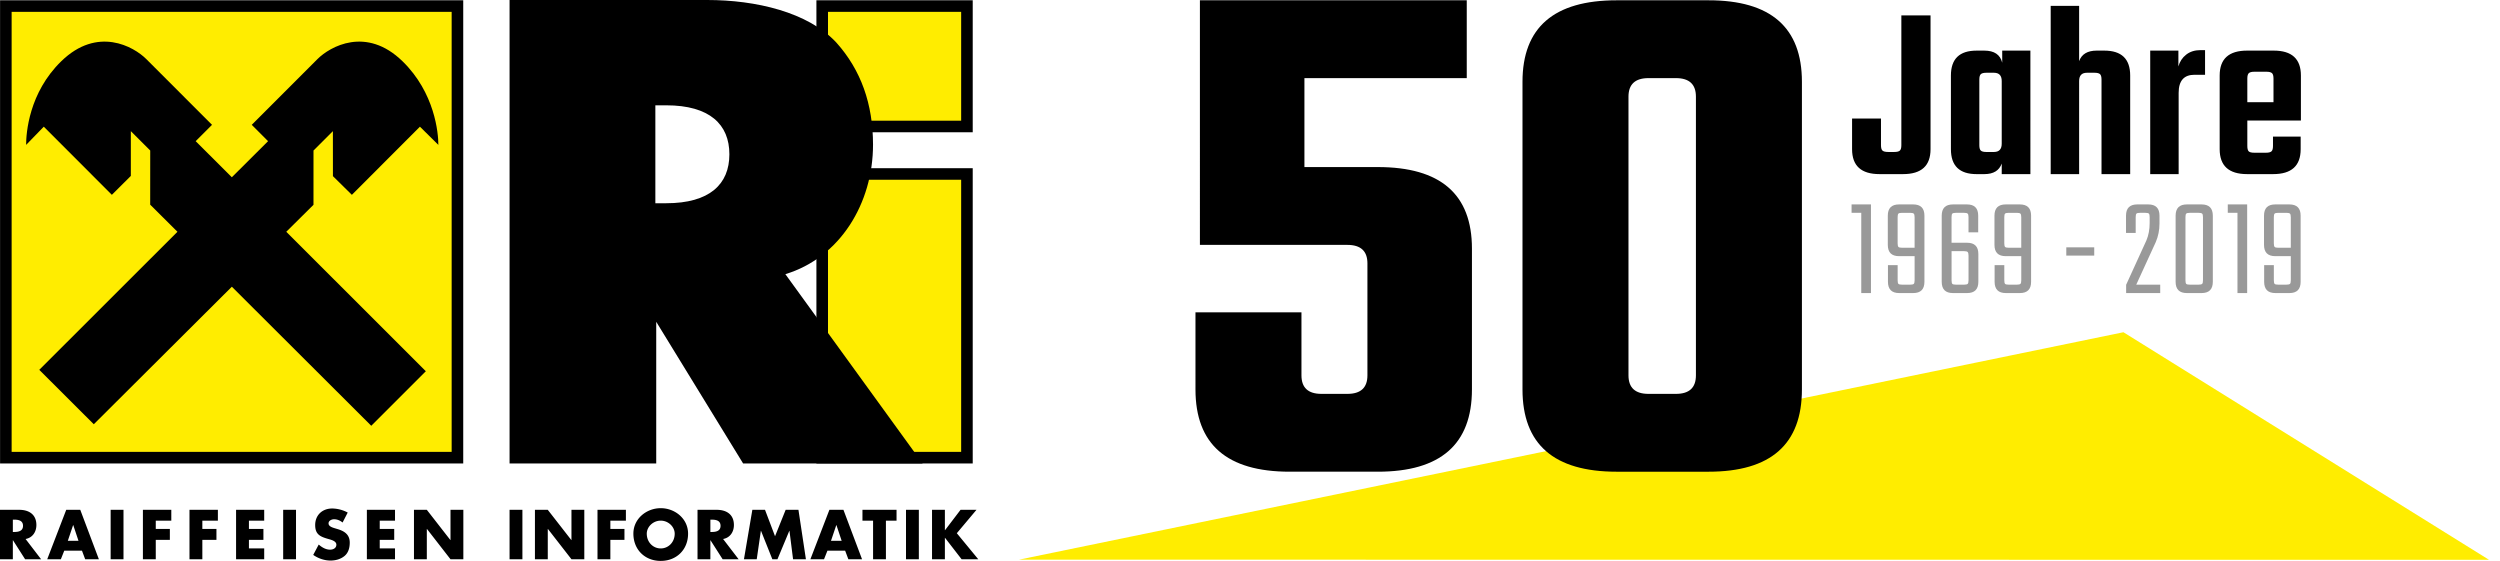 <svg version="1.1" id="Ebene_1" xmlns="http://www.w3.org/2000/svg" x="0" y="0" viewBox="0 0 312 70" xml:space="preserve"><style>.st0{fill:#ffed00}</style><path d="M.008.035h57.804v57.804H.008zm1.595 64.816h.156c.523 0 1.113.098 1.113.77s-.59.77-1.113.77h-.156v-1.54zm1.588 2.415c.876-.156 1.35-.891 1.35-1.744 0-1.318-.924-1.898-2.145-1.898H0v6.17h1.603v-2.371h.017l1.513 2.371H5.13l-1.939-2.528zm6.605.229H8.463l.662-1.964h.017l.654 1.964zm.434 1.227l.401 1.073h1.709l-2.323-6.171H8.266l-2.373 6.171h1.702l.426-1.073h2.209zm3.579-5.099h1.603v6.17h-1.603zm7.57 1.359v-1.358h-3.544v6.169h1.605v-2.421h1.759v-1.358H19.44v-1.032zm5.813 0v-1.358h-3.544v6.169h1.605v-2.421h1.76v-1.358h-1.76v-1.032zm5.781 0v-1.358h-3.511v6.169h3.511v-1.356h-1.906v-1.065h1.808v-1.358h-1.808v-1.032zm2.367-1.359h1.603v6.17H35.34zm8.054.344a4.22 4.22 0 0 0-1.931-.507c-1.236 0-2.128.82-2.128 2.07 0 1.196.662 1.457 1.669 1.744.343.098.974.254.974.704 0 .432-.401.621-.777.621-.548 0-1.023-.286-1.424-.639l-.687 1.294c.629.44 1.391.703 2.168.703.621 0 1.268-.172 1.75-.581.492-.417.64-1.048.64-1.661 0-.998-.664-1.432-1.524-1.686l-.409-.123c-.278-.089-.712-.228-.712-.589 0-.343.393-.515.688-.515.392 0 .768.164 1.063.409l.64-1.244zm5.904 1.015v-1.358h-3.512v6.169h3.512v-1.356h-1.907v-1.065h1.808v-1.358h-1.808v-1.032zm2.366 4.812h1.604v-3.781h.017l2.938 3.781h1.603v-6.17h-1.603v3.772h-.017l-2.938-3.772h-1.604zm11.93-6.171h1.603v6.17h-1.603zm3.166 6.171h1.603v-3.781h.017l2.939 3.781h1.603v-6.17h-1.603v3.772h-.018l-2.938-3.772H66.76zm11.353-4.812v-1.358h-3.544v6.169h1.605v-2.421h1.759v-1.358h-1.759v-1.032zm4.347-.007c.957 0 1.744.777 1.744 1.628 0 1.063-.787 1.841-1.744 1.841s-1.742-.777-1.742-1.841c-.001-.851.785-1.628 1.742-1.628m0-1.555c-1.777 0-3.413 1.31-3.413 3.175 0 1.997 1.432 3.405 3.413 3.405 1.981 0 3.413-1.408 3.413-3.405-.001-1.866-1.637-3.175-3.413-3.175m6.196 1.431h.156c.523 0 1.113.098 1.113.77s-.59.77-1.113.77h-.156v-1.54zm1.587 2.415c.876-.156 1.35-.891 1.35-1.744 0-1.318-.924-1.898-2.143-1.898h-2.398v6.17h1.603v-2.371h.017l1.514 2.371h1.995l-1.938-2.528zm2.603 2.528h1.596l.515-3.552h.017l1.416 3.552h.637l1.481-3.552h.018l.449 3.552h1.604l-.932-6.17h-1.596l-1.325 3.298-1.252-3.298h-1.58zm12.195-2.299h-1.333l.662-1.964h.017l.654 1.964zm.434 1.227l.401 1.073h1.709l-2.323-6.171h-1.752l-2.373 6.171h1.702l.426-1.073h2.21zm5.089-3.74h1.326v-1.358h-4.254v1.358h1.325v4.811h1.603zm2.506-1.359h1.603v6.17h-1.603zm4.869 2.546h-.017v-2.545h-1.604v6.17h1.604v-2.676h.017l2.07 2.676h2.079l-2.676-3.249 2.455-2.921h-1.989zm-16.05-45.18h19.508v36.85h-19.508zm0-20.956h19.508v16.475h-19.508z"/><path class="st0" d="M103.334 22.433h16.619v33.96h-16.619zm0-20.954h16.619v13.584h-16.619z"/><path d="M83.14 25.364c5.413 0 7.887-2.367 7.887-6.107 0-3.717-2.446-6.114-7.887-6.114h-1.352v12.221h1.352zm14.873 8.852l17.126 23.622h-22.4L81.897 40.16v17.679H63.594V0h24.662c6.06 0 12.592 1.505 16.128 5.322 3.061 3.419 4.57 7.648 4.57 12.733 0 7.3-4.109 14.091-10.941 16.161"/><path class="st0" d="M1.452 1.479h54.914v54.914H1.452z"/><path d="M28.935 35.782l17.399 17.356 6.81-6.808-17.417-17.404 3.396-3.366.002-6.774 2.42-2.418.005 5.616 2.364 2.331 8.494-8.505 2.3 2.272c0-1.463-.432-6.498-4.473-10.435-4.526-4.413-9.055-1.833-10.616-.273l-8.201 8.204 2.037 2.04-4.521 4.504-4.513-4.504 2.039-2.04-8.202-8.204c-1.561-1.56-6.092-4.14-10.616.273C3.6 11.583 3.26 16.621 3.26 18.081l2.206-2.272 8.494 8.505 2.368-2.357v-5.589l2.421 2.418-.005 6.757 3.402 3.383-17.244 17.23 6.804 6.791 17.229-17.165z"/><path class="st0" d="M127.167 69.846l137.837-28.383 45.628 28.402z"/><path d="M162.791 20.85h9.158c7.831 0 11.749 3.391 11.749 10.175v17.576c0 6.845-3.918 10.267-11.749 10.267h-11.007c-7.833 0-11.747-3.422-11.747-10.267V38.98h13.227v7.863c0 1.542.834 2.312 2.497 2.312h3.237c1.666 0 2.499-.77 2.499-2.312V32.875c0-1.541-.834-2.312-2.499-2.312h-18.407V.036h33.302v9.713h-20.259V20.85zm62.089-10.638v38.39c0 6.845-3.885 10.267-11.655 10.267h-11.471c-7.831 0-11.747-3.422-11.747-10.267v-38.39c0-6.783 3.916-10.175 11.747-10.175h11.471c7.77-.001 11.655 3.392 11.655 10.175zm-13.229 36.632V12.062c0-1.541-.832-2.313-2.497-2.313h-3.421c-1.666 0-2.499.773-2.499 2.313v34.781c0 1.542.834 2.312 2.499 2.312h3.421c1.666.001 2.497-.769 2.497-2.311zm19.487-32.053h3.609v3.329c0 .335.063.56.188.674.127.114.366.172.723.172h.752c.335 0 .566-.057.691-.172.127-.114.188-.339.188-.674V1.922h3.642v16.699c0 2.072-1.14 3.108-3.421 3.108h-2.951c-2.281 0-3.421-1.036-3.421-3.108v-3.83zm18.738-8.475h3.517V21.73h-3.578v-1.318c-.315.879-1.036 1.318-2.166 1.318h-.973c-2.136 0-3.202-1.036-3.202-3.108V9.425c0-2.072 1.067-3.108 3.202-3.108h.973c1.234 0 1.978.503 2.228 1.508V6.316zM247.9 18.967h.942c.648 0 .973-.345.973-1.036v-7.815c0-.691-.325-1.036-.973-1.036h-.942c-.335 0-.566.057-.691.172-.127.116-.188.341-.188.676v8.193c0 .335.061.56.188.674.125.115.356.172.691.172zm13.772-12.651h.942c2.156 0 3.233 1.036 3.233 3.108V21.73h-3.578V9.928c0-.335-.063-.56-.188-.676-.125-.114-.356-.172-.691-.172h-.942c-.648 0-.973.345-.973 1.036V21.73h-3.548V.729h3.548v6.906c.315-.879 1.047-1.319 2.197-1.319zm12.953-.061h.566v3.076h-1.318c-1.318 0-1.978.752-1.978 2.26V21.73h-3.548V6.316h3.517v1.978c.168-.607.49-1.1.973-1.476.48-.375 1.077-.563 1.788-.563zm5.811.061h3.327c2.26 0 3.39 1.036 3.39 3.108v5.618h-6.687v3.172c0 .335.057.56.174.674.114.114.349.172.705.172h1.445c.335 0 .564-.057.691-.172.125-.114.188-.339.188-.674v-1.163h3.454v1.57c0 2.072-1.142 3.108-3.423 3.108h-3.264c-2.281 0-3.421-1.036-3.421-3.108V9.425c-.001-2.073 1.14-3.109 3.421-3.109zm.03 6.436h3.266V9.801c0-.333-.063-.56-.188-.674-.127-.114-.358-.174-.691-.174h-1.508c-.335 0-.564.059-.691.174-.125.114-.188.341-.188.674v2.951z"/><path d="M233.496 25.511v11.064h-1.21V26.561h-1.21v-1.05h2.42zm3.507 0h1.76c.938 0 1.406.468 1.406 1.406v8.252c0 .938-.468 1.406-1.406 1.406h-1.743c-.936 0-1.404-.468-1.404-1.406v-2.08h1.21v1.886c0 .237.033.388.098.454.063.065.215.096.454.096h1.014c.225 0 .372-.031.443-.096.072-.065.108-.217.108-.454v-3.006h-1.939c-.938 0-1.406-.468-1.406-1.406v-3.646c-.001-.938.467-1.406 1.405-1.406zm.374 5.408h1.565v-3.807c0-.237-.037-.388-.108-.452-.072-.065-.219-.098-.443-.098h-1.014c-.239 0-.39.033-.454.098-.065.063-.098.215-.098.452v3.256c0 .227.033.374.098.446.064.07.215.105.454.105zm6.178-.624h1.939c.936 0 1.404.47 1.404 1.406v3.468c0 .938-.468 1.406-1.404 1.406h-1.762c-.938 0-1.406-.468-1.406-1.406v-8.252c0-.938.468-1.406 1.406-1.406h1.743c.936 0 1.404.468 1.404 1.406v2.08h-1.208v-1.886c0-.237-.037-.388-.108-.452-.069-.065-.219-.098-.443-.098h-1.014c-.239 0-.39.033-.454.098-.065.063-.098.215-.098.452v3.184zm2.117 4.68v-3.078c0-.225-.037-.374-.108-.446-.069-.072-.219-.106-.443-.106h-1.565v3.63c0 .237.033.388.098.454.063.065.215.096.454.096h1.014c.225 0 .374-.031.443-.096.071-.065.107-.217.107-.454zm4.642-9.464h1.76c.938 0 1.406.468 1.406 1.406v8.252c0 .938-.468 1.406-1.406 1.406h-1.743c-.936 0-1.404-.468-1.404-1.406v-2.08h1.21v1.886c0 .237.033.388.098.454.063.065.215.096.454.096h1.014c.225 0 .372-.031.443-.096.072-.065.108-.217.108-.454v-3.006h-1.939c-.938 0-1.406-.468-1.406-1.406v-3.646c-.001-.938.467-1.406 1.405-1.406zm.374 5.408h1.565v-3.807c0-.237-.037-.388-.108-.452-.072-.065-.219-.098-.443-.098h-1.014c-.239 0-.39.033-.454.098-.065.063-.098.215-.098.452v3.256c0 .227.033.374.098.446.063.07.215.105.454.105zm7.185.978v-1.032h3.487v1.032h-3.487zm8.661-4.786v1.958h-1.208v-2.152c0-.938.468-1.406 1.404-1.406h1.369c.938 0 1.406.468 1.406 1.406v.977c0 .82-.153 1.59-.462 2.313l-2.438 5.318h2.99v1.05h-4.253v-1.032l2.526-5.532c.274-.64.409-1.369.409-2.187v-.713c0-.237-.033-.388-.096-.452-.065-.065-.217-.098-.454-.098h-.642c-.237 0-.388.033-.454.098-.064.064-.097.215-.097.452zm9.626-.194v8.252c0 .938-.468 1.406-1.406 1.406h-1.831c-.938 0-1.406-.468-1.406-1.406v-8.252c0-.938.468-1.406 1.406-1.406h1.831c.938 0 1.406.468 1.406 1.406zm-1.228 8.058v-7.864c0-.237-.035-.388-.106-.452-.072-.065-.219-.098-.443-.098h-1.085c-.239 0-.39.033-.454.098-.065.063-.098.215-.098.452v7.864c0 .237.033.388.098.454.063.065.215.096.454.096h1.085c.225 0 .372-.031.443-.096.071-.065.106-.217.106-.454zm5.514-9.464v11.064h-1.21V26.561h-1.21v-1.05h2.42zm3.507 0h1.76c.938 0 1.406.468 1.406 1.406v8.252c0 .938-.468 1.406-1.406 1.406h-1.743c-.936 0-1.404-.468-1.404-1.406v-2.08h1.21v1.886c0 .237.033.388.098.454.063.065.215.096.454.096h1.014c.225 0 .372-.031.443-.096.072-.065.108-.217.108-.454v-3.006h-1.939c-.938 0-1.406-.468-1.406-1.406v-3.646c-.001-.938.467-1.406 1.405-1.406zm.374 5.408h1.565v-3.807c0-.237-.037-.388-.108-.452-.072-.065-.219-.098-.443-.098h-1.014c-.239 0-.39.033-.454.098-.065.063-.098.215-.098.452v3.256c0 .227.033.374.098.446.063.07.215.105.454.105z" fill="#999"/></svg>